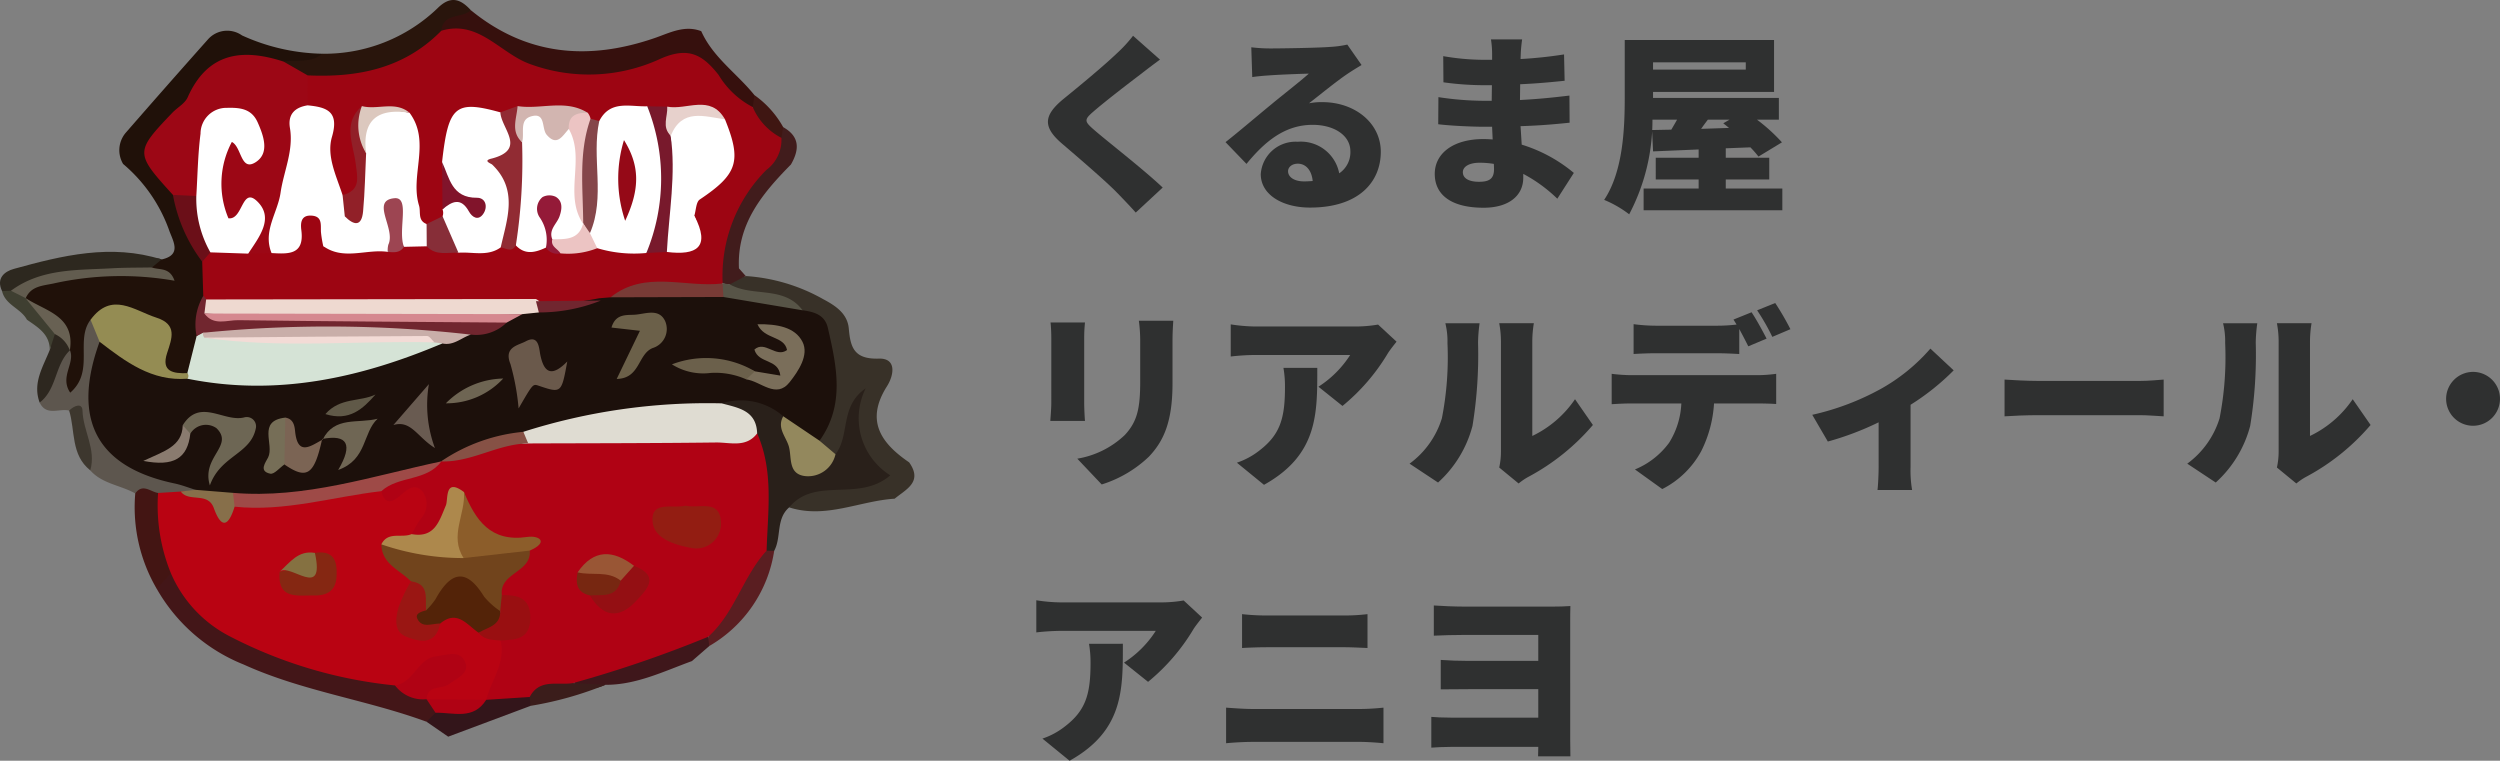 <svg xmlns="http://www.w3.org/2000/svg" width="155.845" height="47.423" viewBox="0 0 155.845 47.423"><rect x="0" y="0" width="155.845" height="47.423" fill="#808080" stroke="none"/><defs><style>.cls-1{fill:#431618;}.cls-2{fill:#5d564e;}.cls-3{fill:#431513;}.cls-4{fill:#33151a;}.cls-5{fill:#3d372e;}.cls-6{fill:#2d271f;}.cls-7{fill:#3f3f31;}.cls-8{fill:#201109;}.cls-9{fill:#36100d;}.cls-10{fill:#29150c;}.cls-11{fill:#383128;}.cls-12{fill:#411c1c;}.cls-13{fill:#2d281f;}.cls-14{fill:#3f171b;}.cls-15{fill:#3b1d1b;}.cls-16{fill:#b90312;}.cls-17{fill:#b00214;}.cls-18{fill:#1c100b;}.cls-19{fill:#948c53;}.cls-20{fill:#876f4a;}.cls-21{fill:#686153;}.cls-22{fill:#625c4f;}.cls-23{fill:#3f1612;}.cls-24{fill:#9d0512;}.cls-25{fill:#9c0715;}.cls-26{fill:#d5e3d6;}.cls-27{fill:#71262f;}.cls-28{fill:#6b0f18;}.cls-29{fill:#29201a;}.cls-30{fill:#5a1e21;}.cls-31{fill:#93885d;}.cls-32{fill:#575447;}.cls-33{fill:#71441c;}.cls-34{fill:#532308;}.cls-35{fill:#9e4a47;}.cls-36{fill:#ad884c;}.cls-37{fill:#852712;}.cls-38{fill:#990f11;}.cls-39{fill:#9a1613;}.cls-40{fill:#857141;}.cls-41{fill:#dfdcd2;}.cls-42{fill:#eed9d0;}.cls-43{fill:#d5888f;}.cls-44{fill:#6a594b;}.cls-45{fill:#c9aea9;}.cls-46{fill:#7a6e5a;}.cls-47{fill:#6d6654;}.cls-48{fill:#6b6049;}.cls-49{fill:#783b36;}.cls-50{fill:#6f6654;}.cls-51{fill:#7b6454;}.cls-52{fill:#6b604b;}.cls-53{fill:#695b51;}.cls-54{fill:#865145;}.cls-55{fill:#766e57;}.cls-56{fill:#605948;}.cls-57{fill:#8a7b6f;}.cls-58{fill:#6e6553;}.cls-59{fill:#931d12;}.cls-60{fill:#8c5d2a;}.cls-61{fill:#940f13;}.cls-62{fill:#772711;}.cls-63{fill:#995635;}.cls-64{fill:#fff;}.cls-65{fill:#912b33;}.cls-66{fill:#78192c;}.cls-67{fill:#85464a;}.cls-68{fill:#912028;}.cls-69{fill:#d2b5b0;}.cls-70{fill:#ecc4c3;}.cls-71{fill:#9d4552;}.cls-72{fill:#941a38;}.cls-73{fill:#81142b;}.cls-74{fill:#e7d1cc;}.cls-75{fill:#872e38;}.cls-76{fill:#dcc8be;}.cls-77{fill:#f3dbd6;}.cls-78{fill:#950917;}.cls-79{fill:#2f3030;}</style></defs><g id="レイヤー_2" data-name="レイヤー 2"><g id="navi"><path class="cls-1" d="M26.587,44.991C22.848,43.618,18.85,43.09,15.194,41.427A10.872,10.872,0,0,1,9.774,36.71c.154-.584.307-1.169,1.094-1.149,3.625,3.996,8.531,5.302,13.526,6.415.715.21,1.22.827,1.956,1.003a1.949,1.949,0,0,1,.518.34,1.298,1.298,0,0,1,.383,1.12C27.141,44.754,26.833,44.835,26.587,44.991Z"/><path class="cls-2" d="M4.312,25.595c-.616-.157-1.418.371-1.84-.5.65-1.072.328-2.652,1.727-3.331.757.33.428-.27.455-.557.071-.736.207-1.408,1.193-1.317a1.813,1.813,0,0,1,.824,1.482,21.426,21.426,0,0,0,.072,4.118c.12,2.278,1.735,3.259,3.672,3.866.756.237,1.78.025,1.925,1.22a1.316,1.316,0,0,1-.781.677,2.09,2.09,0,0,1-1.342.091,3.476,3.476,0,0,1-1.785-.585c-.917-.516-2.058-.594-2.806-1.438C5.037,28.131,5.232,26.667,4.312,25.595Z"/><path class="cls-3" d="M8.432,30.758c.462-.642.947-.102,1.422-.027a4.416,4.416,0,0,1,.795,4.992l-.875.988A10.07,10.07,0,0,1,8.432,30.758Z"/><path class="cls-4" d="M26.587,44.991l.564-.561c.723-.915,2.082-.409,2.831-1.274a2.266,2.266,0,0,1,.652-.209,2.628,2.628,0,0,1,2.376.401.51.51,0,0,1,.062.655q-2.567.96-5.133,1.92Z"/><path class="cls-5" d="M4.312,25.595c.293-.304.816-.513.831.004.035,1.266.87,2.418.483,3.721C4.408,28.353,4.695,26.856,4.312,25.595Z"/><path class="cls-6" d="M4.362,21.834c-.95.902-.807,2.436-1.89,3.261-.454-1.221.213-2.227.629-3.28.154-.338-.044-.796.358-1.05a.819.819,0,0,1,1.019.795Q4.421,21.697,4.362,21.834Z"/><path class="cls-7" d="M3.42,20.826l-.318.989c-0-.986-.744-1.412-1.423-1.886-.382-.711-1.352-.912-1.55-1.784a1.168,1.168,0,0,1,.536-.361,1.566,1.566,0,0,1,.967.175,2.639,2.639,0,0,1,.527.4C2.69,19.124,3.822,19.583,3.42,20.826Z"/><path class="cls-8" d="M5.646,19.934c-.984,1.291.276,3.211-1.268,4.544C3.703,23.49,4.695,22.645,4.362,21.834l-.008.014C4.102,20.178,2.583,19.582,1.565,18.56l.039.027c-.248-1.305.699-1.332,1.58-1.633,2.025-.691,4.15-.161,6.176-.665a.64.64,0,0,1,.715-.115c1.235-.274.749-1.082.496-1.743a9.643,9.643,0,0,0-2.897-4.211,1.677,1.677,0,0,1,.154-1.932q2.56-2.94,5.153-5.852a1.602,1.602,0,0,1,2.108-.227,12.623,12.623,0,0,0,4.998,1.141c-.073,1.296-1.187.939-1.906,1.209-.304.008.062.125-.217.03C14.113,3.288,12.623,6.351,10.702,8.542c-1.211,1.381.405,2.327.698,3.48a20.854,20.854,0,0,0,1.898,4.314,3.413,3.413,0,0,1,.005,2.163,6.518,6.518,0,0,0-.389,2.498,2.721,2.721,0,0,1-.783,2.321c-.967.603-2.042.468-2.199-.618C9.538,19.974,7.535,20.128,5.646,19.934Z"/><path class="cls-9" d="M43.714,1.943c.732,1.641,2.236,2.64,3.318,3.99a.613.613,0,0,1,.038.671c-1.314.716-2.072-.373-2.727-1.064a2.691,2.691,0,0,0-3.279-.77c-5.168,1.981-9.556.091-13.734-2.812C27.11.151,28.436.707,29.352.636c3.482,2.843,7.337,3.158,11.472,1.731C41.749,2.048,42.673,1.545,43.714,1.943Z"/><path class="cls-10" d="M29.352.636c-.545.525-1.717.147-1.841,1.279-.39,2.826-2.879,2.934-4.839,3.599a5.325,5.325,0,0,1-3.358-.169c-.785-.238-1.549-.501-1.63-1.503.805-.145,1.693.118,2.403-.492A10.181,10.181,0,0,0,27.273.516C28.083-.288,28.698-.078,29.352.636Z"/><path class="cls-11" d="M46.489,17.208a11.283,11.283,0,0,1,4.819,1.437c.744.397,1.521.88,1.604,1.836.102,1.188.338,1.921,1.87,1.874,1.129-.035.947,1.038.51,1.725-1.36,2.141-.379,3.542,1.383,4.743.864,1.221-.188,1.676-.905,2.265-2.195.138-4.308,1.272-6.575.54-.05-1.202.714-1.547,1.725-1.682a8.511,8.511,0,0,0,2.672-.581c.092-.951-1.005-1.617-.613-2.348-.042.45.158,1.294-.879,1.51a1.361,1.361,0,0,1-1.265-1.015,46.938,46.938,0,0,0,.296-5.238c-.044-.966-.164-1.839-1.253-2.183A6.028,6.028,0,0,0,46.846,18.807c-.614-.062-1.179-.202-1.393-.891C45.499,17.242,46.108,17.392,46.489,17.208Z"/><path class="cls-12" d="M46.489,17.208l-.995.518a.842.842,0,0,1-.657-.234c-1.148-2.089-.082-3.847.882-5.593.705-1.276,1.787-2.294,2.556-3.533a1.179,1.179,0,0,1,.548-.439c1.052.592,1.013,1.41.481,2.329-1.782,1.807-3.374,3.709-3.239,6.474Z"/><path class="cls-13" d="M10.074,16.174l-.605.498c-1.934.711-4.008.033-5.999.658-.901.283-1.856.531-2.787.795l-.554.02c-.38-.788.143-1.22.73-1.382C3.883,15.926,6.928,15.18,10.074,16.174Z"/><path class="cls-14" d="M44.219,40.269q-.543.471-1.085.942c-1.759.638-3.461,1.487-5.397,1.48a2.426,2.426,0,0,1-1.863.083,1.121,1.121,0,0,1,.943-1.538c2.027-.439,3.906-1.295,5.874-1.889a1.624,1.624,0,0,1,1.321.248A.548.548,0,0,1,44.219,40.269Z"/><path class="cls-15" d="M35.73,42.58q1.003.055,2.006.111a21.745,21.745,0,0,1-4.667,1.311l-.049-.552C33.34,41.345,34.492,41.829,35.73,42.58Z"/><path class="cls-16" d="M10.649,35.722a11.177,11.177,0,0,1-.794-4.992q.706-.044,1.413-.088c1.263-.218,2.432.728,3.718.296,2.882.287,5.597-.814,8.419-.981.302.004.605.042.909.042.923.001,2.024-.718,2.663.501.641,1.221.027,2.186-.827,3.043-.285.37-.848.444-1.0.949.115.694.811,1.09.904,1.786a2.022,2.022,0,0,1-.249,1.32c-.233.441-.295.914.198,1.194.511.29.828-.192,1.192-.446a2.436,2.436,0,0,1,2.976.411c.459.424,1.127.588,1.46,1.171.787,1.668-.022,2.77-1.318,3.698l-.002-.005a3.872,3.872,0,0,1-3.72-.028l-.003-.003c-.586-.699.048-1.065.554-1.689-.969.272-1.463,1.585-2.519.828a28.47,28.47,0,0,1-10.257-3.04A7.937,7.937,0,0,1,10.649,35.722Z"/><path class="cls-17" d="M24.624,42.727c1.173-.161,1.404-1.67,2.564-1.812.646-.079,1.523-.433,1.825.4.244.672-.539.978-1.027,1.334-.455.331-1.334.035-1.398.939A2.187,2.187,0,0,1,24.624,42.727Z"/><path class="cls-17" d="M26.591,43.591q1.86.014,3.72.028c-.793,1.287-2.044.788-3.161.811Q26.871,44.01,26.591,43.591Z"/><path class="cls-18" d="M50.031,19.343c.715.094,1.388.279,1.576,1.098.55,2.394,1.083,4.794-.519,7.032-1.088.353-1.751-.582-2.63-.861a4.309,4.309,0,0,0-3.833-.583c-3.892.199-7.798.258-11.555,1.478a17.454,17.454,0,0,0-5.305,1.848,2.722,2.722,0,0,1-.743.111c-4.151.899-8.281,1.948-12.588,1.63-.744-.214-1.587-.029-2.251-.562-.43-.133-.853-.302-1.292-.394C6.024,29.119,4.45,26.156,6.208,21.304a3.853,3.853,0,0,1,3.565,1.441,1.906,1.906,0,0,0,2.205.549,87.577,87.577,0,0,0,10.046-.932,44.972,44.972,0,0,0,5.084-1.432c.639-.243,1.315-.379,1.949-.639a5.35,5.35,0,0,0,2.385-.858c.405-.16.784-.382,1.2-.517a7.848,7.848,0,0,1,.999-.111c1.24-.22,2.424-.649,3.64-.966a2.796,2.796,0,0,1,1.094-.018c2.208.444,4.482-.785,6.666.259C46.676,18.61,48.495,18.418,50.031,19.343Z"/><path class="cls-19" d="M11.684,23.608c-2.222.175-3.852-1.056-5.476-2.304q-.281-.685-.562-1.37c1.314-1.789,2.718-.58,4.108-.131,1.316.425.966,1.283.661,2.212-.382,1.165.398,1.276,1.262,1.246q.223.111.152.229C11.781,23.568,11.733,23.608,11.684,23.608Z"/><path class="cls-20" d="M12.183,30.535l2.341.189a.605.605,0,0,1,.1.861c-.353,1.154-.796,1.472-1.294.091-.374-1.037-1.555-.339-2.062-1.035Q11.726,30.589,12.183,30.535Z"/><path class="cls-17" d="M30.313,43.625c.308-1.23,1.224-2.314.893-3.699.759-.927,1.345-1.844-.156-2.639-.689-1.25.606-1.842.896-2.756-1.19-.654-2.558-1.027-3.331-2.247-.975.384-1.334,2.586-2.959,1.011.188-.317.354-.649.567-.947a1.355,1.355,0,0,0,.155-1.659c-.542-.691-1.077-.078-1.506.269-.596.482-.913.354-1.099-.342.823-1.475,2.559-1.109,3.742-1.858l-.021.004c1.748-.531,3.409-1.371,5.276-1.486,4.71-1.138,9.485-.941,14.263-.73,1.799.962,1.826,2.654,1.608,4.315-.126.961-.399,1.917-.515,2.888-.933,2.244-1.533,4.715-3.983,5.948a74.703,74.703,0,0,1-8.412,2.882c-.942.169-2.093-.31-2.71.87Q31.667,43.537,30.313,43.625Z"/><path class="cls-21" d="M1.565,18.56c1.235.837,3.139,1.108,2.789,3.288a1.783,1.783,0,0,0-.934-1.022Q2.493,19.692,1.565,18.56Z"/><path class="cls-22" d="M.683,18.125c1.885-1.397,4.112-1.277,6.28-1.4.834-.047,1.671-.037,2.506-.053.458.179,1.107-.044,1.412.828a19.388,19.388,0,0,0-7.578.179c-.686.14-1.366.164-1.7.907Q1.144,18.356.683,18.125Z"/><path class="cls-23" d="M48.823,7.927l-.111.668c-1.435.139-2.152-.389-1.788-1.922l.109-.741A6.031,6.031,0,0,1,48.823,7.927Z"/><path class="cls-24" d="M46.923,6.673A3.856,3.856,0,0,0,48.712,8.594a2.337,2.337,0,0,1-.939,2.001,9.356,9.356,0,0,0-2.724,7.056q-.134.136-.267.272c-2.231.321-4.537-.185-6.725.611l-.717.06a26.399,26.399,0,0,1-3.861.459,184.418,184.418,0,0,1-20.202.009,1.318,1.318,0,0,1-.606-.618l-.066-2.129a.917.917,0,0,1,.47-.993,3.668,3.668,0,0,1,2.242-.437,4.652,4.652,0,0,0,1.405.151c.593-.017.857-.398,1.2-.851,1.184-1.563,1.7-1.493,3.004.23.931.853,2.142.242,3.168.596a7.421,7.421,0,0,0,1.213-.285,3.71,3.71,0,0,1,1.289-.006,4.828,4.828,0,0,0,1.841.342,10.919,10.919,0,0,1,2.426-.192c.486-.033.973.001,1.461-.03a12.246,12.246,0,0,1,1.794.018,5.823,5.823,0,0,0,1.246.241,8.101,8.101,0,0,0,2.026-.106,7.791,7.791,0,0,1,2.819-.028,5.211,5.211,0,0,0,.984.133c1.332.089,1.825-.507,1.463-1.8a2.054,2.054,0,0,1,.871-1.791c1.323-.945,1.305-2.128.702-3.438-.693-1.078-1.791-.78-2.785-.826-.31.001-.621.01-.931.04-1.031.174-2.054.382-3.067.649a2.333,2.333,0,0,1-.655-.028,2.171,2.171,0,0,1-.604-.238,7.547,7.547,0,0,0-3.736-.338,9.52,9.52,0,0,1-1.244.297c-2.36-.385-2.726,1.145-2.811,2.94a10.63,10.63,0,0,0-.214,2.466,1.77,1.77,0,0,1-.237.713,1.369,1.369,0,0,1-1.303.596c-1.75-.824-1.4-2.555-1.643-3.989-.125-.736.164-1.538-.31-2.231-.466-.541-.984-.798-1.644-.307-.557.785-.264,1.581-.11,2.399.214,1.132.14,2.164-1.382,2.281-1.486-.445-1.538-1.774-1.649-2.934a6.325,6.325,0,0,0-1.176-3.108,1.535,1.535,0,0,1,.444-1.753c3.138.146,6.034-.431,8.338-2.781,2.358-.71,3.707,1.469,5.61,2.103a10.615,10.615,0,0,0,8.017-.341c1.8-.811,2.675-.247,3.657.989A5.377,5.377,0,0,0,46.923,6.673Z"/><path class="cls-25" d="M19.172,4.696,19.177,6.566a17.578,17.578,0,0,1-2.247,9.21l-1.455.036c-.481-.425-.035-1.166-.651-1.615-2.736-1.99-2.638-4.337.41-6.166-1.52-.357-1.814.476-2.124,1.49-.299.976.184,2.243-1.016,2.905a1.339,1.339,0,0,1-1.311-.274C8.407,9.538,8.405,9.479,10.739,7.033c.315-.33.788-.578.96-.966,1.249-2.802,3.402-3.067,5.984-2.226Q18.428,4.269,19.172,4.696Z"/><path class="cls-26" d="M11.684,23.608a.271.271,0,0,0-.007-.349q.29-1.153.58-2.308.169-.117.339-.234.203-.036.405-.073c4.657.176,9.322-.219,13.976.212a1.314,1.314,0,0,1,.598.554C22.475,23.566,17.238,24.732,11.684,23.608Z"/><path class="cls-27" d="M12.66,20.745q-.2.106-.403.206a3.527,3.527,0,0,1,.415-2.507.637.637,0,0,1,.179.223,1.543,1.543,0,0,0,1.022.562c5.006.123,10.012.002,15.016.069.951.013,2.054-.302,2.697.811a2.723,2.723,0,0,1-2.233.75C23.788,20.854,18.222,21.081,12.66,20.745Z"/><path class="cls-28" d="M10.781,12.151l1.458.068a3.025,3.025,0,0,1,.876,3.513q-.254.291-.508.583A9.778,9.778,0,0,1,10.781,12.151Z"/><path class="cls-29" d="M47.789,34.326c.071-2.458.456-4.941-.588-7.309-.926-.403-2.055-.566-2.216-1.873a4.01,4.01,0,0,1,3.843.806c.886,1.062,1.128,3.011,3.255,2.366.919-1.178.255-2.998,1.881-4.104A4.2,4.2,0,0,0,55.497,29.631c-1.97,1.704-4.673.042-6.302,1.998-.837.723-.472,1.86-.935,2.712A.33.33,0,0,1,47.789,34.326Z"/><path class="cls-30" d="M47.789,34.326q.236.007.472.015a8.291,8.291,0,0,1-4.042,5.928c-.025-.19-.05-.379-.076-.569C45.801,38.209,46.312,35.94,47.789,34.326Z"/><path class="cls-31" d="M52.083,28.316a1.75,1.75,0,0,1-1.875,1.365c-1.079-.116-.85-1.128-1.021-1.807-.159-.628-.786-1.186-.359-1.924q1.13.761,2.259,1.523Q51.586,27.895,52.083,28.316Z"/><path class="cls-32" d="M50.031,19.343,45.097,18.514a.593.593,0,0,1-.053-.842l.004-.021a3.459,3.459,0,0,0,.446.075C46.91,18.537,48.882,17.785,50.031,19.343Z"/><path class="cls-33" d="M33.024,34.323c.122,1.364-1.906,1.378-1.74,2.77a.831.831,0,0,1,.076.907c-.177.164-.46.321-.615.205-1.404-1.047-2.805-.578-4.215-.05-.791-.405-.17-1.485-.915-1.913-.682-.714-1.818-1.068-1.841-2.307,1.726-.304,3.456.244,5.183-.032C30.294,34.208,31.749,33.403,33.024,34.323Z"/><path class="cls-34" d="M26.564,38.046a4.419,4.419,0,0,0,.581-.687c.93-1.691,1.89-2.024,3.032-.166a4.736,4.736,0,0,0,1.005.902c.535,1.436-.488,1.311-1.35,1.348-.724-.5-1.34-1.455-2.394-.57-.743.654-1.529.74-1.858-.29C25.374,37.939,25.958,37.743,26.564,38.046Z"/><path class="cls-35" d="M27.516,28.76c-.929,1.261-2.673.879-3.742,1.858-3.047.352-6.031,1.296-9.15.968q-.049-.431-.1-.862C19.011,31.102,23.223,29.668,27.516,28.76Z"/><path class="cls-36" d="M28.903,34.788a15.615,15.615,0,0,1-5.13-.854c.415-.84,1.276-.366,1.883-.639,1.438.258,1.715-.785,2.138-1.787.16-.378-.101-1.758,1.129-.834C29.212,32.047,29.634,33.421,28.903,34.788Z"/><path class="cls-37" d="M19.63,34.467c1.225-.182,1.41.559,1.346,1.518-.059.88-.644,1.15-1.403,1.136-1.025-.019-2.301.271-2.136-1.483A3.93,3.93,0,0,0,19.63,34.467Z"/><path class="cls-38" d="M29.832,39.444c.556-.344,1.374-.425,1.35-1.349q.05-.5.101-1.002c.988-.005,1.792.157,1.776,1.447-.017,1.329-.925,1.341-1.853,1.385C30.704,39.89,30.184,39.906,29.832,39.444Z"/><path class="cls-39" d="M26.564,38.046c-.282.083-.711.185-.546.527.298.619.924.283,1.421.301-.284,1.378-1.296,1.144-2.132.808-.782-.314-.637-1.166-.465-1.815a9.309,9.309,0,0,1,.773-1.625C26.794,36.389,26.491,37.316,26.564,38.046Z"/><path class="cls-40" d="M19.63,34.467c.657,2.99-1.565.59-2.194,1.171C18.07,35.065,18.594,34.287,19.63,34.467Z"/><path class="cls-41" d="M44.985,25.144c1.029.28,2.168.431,2.215,1.873-.69.91-1.685.557-2.558.567-3.904.048-7.809.045-11.713.06-.899.093-.404-.399-.305-.726A37.749,37.749,0,0,1,44.985,25.144Z"/><path class="cls-42" d="M12.742,19.545q.054-.438.109-.877,10.28-.015,20.559-.029c.414.205.386.503.176.839l-1.024.105C25.954,19.824,19.348,19.901,12.742,19.545Z"/><path class="cls-43" d="M12.742,19.545q9.911.018,19.821.037c-.325.176-.65.351-.975.527-5.578-.044-11.156-.074-16.732-.15C14.148,19.949,13.315,20.33,12.742,19.545Z"/><path class="cls-44" d="M32.329,25.46a14.75,14.75,0,0,0-.508-2.763c-.436-1.068.483-1.166.952-1.419.826-.446.826.442.911.851.245,1.187.759,1.338,1.678.406-.363,1.989-.363,1.989-1.8,1.505C33.217,23.926,33.217,23.926,32.329,25.46Z"/><path class="cls-45" d="M12.66,20.745a78.252,78.252,0,0,1,16.692.115c-.59.188-1.078.707-1.776.55q-.248-.033-.496-.065c-3.86-.478-7.736-.078-11.602-.211a18.704,18.704,0,0,1-2.734-.084A.333.333,0,0,1,12.66,20.745Z"/><path class="cls-46" d="M47.06,23.149l1.586.264c-.128-1.078-1.354-.716-1.619-1.622.657-.591,1.345.546,2.036.028-.182-.906-1.417-.635-1.845-1.607,1.226-.018,2.344.178,2.809,1.099.418.828-.265,1.832-.799,2.51-.846,1.074-1.795-.052-2.706-.171C46.46,23.223,46.522,22.929,47.06,23.149Z"/><path class="cls-47" d="M11.391,26.51c1.066-1.727,2.57-.169,3.833-.49a.578.578,0,0,1,.729.655c-.309,1.646-2.199,1.704-2.87,3.583-.547-1.782,1.54-2.467.408-3.568a1.135,1.135,0,0,0-1.626.343C11.495,27.05,11.523,26.707,11.391,26.51Z"/><path class="cls-48" d="M38.444,23.623l1.448-3.002-1.773-.202c.262-.897.962-.761,1.489-.803.641-.052,1.472-.409,1.854.397a1.24,1.24,0,0,1-.776,1.683C39.744,22.083,39.921,23.588,38.444,23.623Z"/><path class="cls-49" d="M45.045,17.671q.027.421.053.842-3.519.01-7.039.02C40.209,16.808,42.715,17.954,45.045,17.671Z"/><path class="cls-50" d="M20.118,27.399c.735-1.472,2.204-.977,3.423-1.297-.944.87-.638,2.546-2.46,3.195.944-1.594.579-2.24-1-1.932Z"/><path class="cls-51" d="M17.784,26.033c.485.076.574.464.611.842.154,1.586.973.931,1.723.524l-.036-.033c-.49,2.245-.948,2.554-2.353,1.588A2.607,2.607,0,0,1,17.784,26.033Z"/><path class="cls-52" d="M47.06,23.149l-.539.5a4.734,4.734,0,0,0-2.212-.402,3.658,3.658,0,0,1-2.423-.534A5.986,5.986,0,0,1,47.06,23.149Z"/><path class="cls-53" d="M27.112,27.93c-1.108-.693-1.489-1.762-2.59-1.434l2.215-2.551A7.735,7.735,0,0,0,27.112,27.93Z"/><path class="cls-54" d="M32.625,26.919q.152.363.304.726c-1.885.013-3.531,1.189-5.434,1.118A10.934,10.934,0,0,1,32.625,26.919Z"/><path class="cls-55" d="M17.784,26.033q-.028,1.461-.056,2.921c-.295.205-.635.625-.878.575-.745-.152-.285-.71-.135-1.015C17.115,27.703,16.009,26.235,17.784,26.033Z"/><path class="cls-56" d="M23.408,24.593c-.787.901-1.632,1.688-3.124,1.221C21.189,24.763,22.46,25.057,23.408,24.593Z"/><path class="cls-57" d="M11.391,26.51l.473.523c-.172,1.546-1.034,2.068-2.931,1.699C10.201,28.133,11.361,27.841,11.391,26.51Z"/><path class="cls-27" d="M33.591,19.477q-.09-.35-.181-.701l4.043-.038A10.375,10.375,0,0,1,33.591,19.477Z"/><path class="cls-58" d="M31.369,23.597a4.807,4.807,0,0,1-3.575,1.545A5.149,5.149,0,0,1,31.369,23.597Z"/><path class="cls-59" d="M42.743,31.52c.808.204,2.1-.413,2.197.973a1.546,1.546,0,0,1-1.745,1.684c-.957-.171-2.373-.526-2.506-1.592C40.514,31.169,41.949,31.729,42.743,31.52Z"/><path class="cls-60" d="M28.903,34.788c-.908-1.376.124-2.742.02-4.114.727,1.754,1.652,3.135,3.943,2.799.74-.109,1.377.316.159.85Q30.963,34.556,28.903,34.788Z"/><path class="cls-61" d="M39.523,35.271c1.664.64.794,1.488.123,2.204-1.073,1.145-2.069.986-2.876-.357.195-.713,1.06-.633,1.395-1.18C38.551,35.581,39.15,35.655,39.523,35.271Z"/><path class="cls-62" d="M38.693,36.197c-.264,1.094-1.161.866-1.922.92-.817-.18-.9-.751-.764-1.437C36.983,35.427,38.081,34.55,38.693,36.197Z"/><path class="cls-63" d="M38.693,36.197c-.806-.64-1.802-.299-2.688-.517,1.018-1.473,2.214-1.405,3.519-.41Q39.108,35.734,38.693,36.197Z"/><path class="cls-64" d="M27.558,10.1c.391-3.507.824-3.876,3.634-3.096a1.737,1.737,0,0,1,.9,2.317c-.31.736-.872,1.031-1.614.486,2.356,1.637,2.597,3.468.736,5.614-.818.591-1.752.265-2.636.334-1.084-.429-1.055-1.342-.99-2.271a.587.587,0,0,0-.004-.433C28.556,12.057,27.542,11.083,27.558,10.1Z"/><path class="cls-64" d="M37.356,7.547c.68-1.334,1.911-.882,2.991-.922.574.377,1.16.756,1.209,1.534a42.154,42.154,0,0,1-.015,6.109c-.063.769-.656,1.148-1.249,1.503a7.984,7.984,0,0,1-3.06-.3,1.309,1.309,0,0,1-.857-1.285,28.003,28.003,0,0,0,.175-4.372C36.569,8.969,36.502,8.095,37.356,7.547Z"/><path class="cls-64" d="M16.929,15.776c-.562-1.358.378-2.504.56-3.756.195-1.346.824-2.624.585-4.043-.141-.839.294-1.284,1.102-1.41,1.2.115,1.983.379,1.518,1.965-.353,1.203.279,2.443.661,3.63a1.547,1.547,0,0,1,.776,1.371c-.041,1.28-.461,2.146-1.98,1.81a7.2,7.2,0,0,1-.144-.884c-.02-.446.093-.964-.568-1.016-.672-.053-.714.444-.654.908C18.986,15.913,17.955,15.832,16.929,15.776Z"/><path class="cls-64" d="M20.152,15.341c1.104-.143,1.351-.907,1.342-1.855,1.859-1.277.877-3.108.923-4.743.273-2.166.38-2.224,3.113-1.713,1.347,1.807.013,3.89.591,5.781.124.405-.098.933.472,1.153a.993.993,0,0,1,.008,1.39l-1.42.033c-.632-.844-.601.441-1.01.314C22.839,15.506,21.421,16.253,20.152,15.341Z"/><path class="cls-64" d="M13.114,15.731a6.776,6.776,0,0,1-.876-3.514c.08-1.295.098-2.6.263-3.886A1.612,1.612,0,0,1,14.138,6.723c.801-.019,1.535.034,1.923.902.387.863.743,1.917-.108,2.476-.959.63-.877-.936-1.5-1.253a5.544,5.544,0,0,0-.213,4.76c.912.119.822-1.996,1.791-1.059,1.085,1.049.11,2.241-.558,3.262Z"/><path class="cls-64" d="M34.034,15.433c-.651.305-1.292.482-1.877-.135a34.759,34.759,0,0,1-.03-6.024c.058-2.975.117-3,3.716-1.519,1.393,1.778.344,3.882.771,5.79a1.623,1.623,0,0,1-.014.733c-.237,1.169-1.051,1.128-1.941.925-.252-.112-.317-.372-.451-.579A.839.839,0,0,1,34.034,15.433Z"/><path class="cls-64" d="M45.194,7.44c1.057,2.61.783,3.418-1.571,4.996-.234.157-.232.667-.34,1.013.265.671.494,1.441-.497,1.586-.713.104-1.006-.581-1.075-1.225-.168-1.59.007-3.191-.126-4.781a5.124,5.124,0,0,1-.12-.781C42.352,6.334,43.694,6.524,45.194,7.44Z"/><path class="cls-65" d="M32.545,8.867a34.388,34.388,0,0,1-.388,6.431c-.26.46-.616.175-.943.122.396-1.776,1.103-3.583-.53-5.159-.068-.065-.593-.237-.071-.367,2.267-.568.626-1.882.579-2.889q.537-.196,1.074-.391C32.585,7.336,32.144,8.153,32.545,8.867Z"/><path class="cls-66" d="M40.292,15.772a12.134,12.134,0,0,0,.054-9.147q.624.012,1.248.024c.477.554-.223,1.253.221,1.811l-.014-.044a14.233,14.233,0,0,1-.231,7.291Z"/><path class="cls-64" d="M41.571,15.707c.128-2.429.586-4.847.231-7.291,1.093,1.67.277,3.539.553,5.294.054.341.02.88.549.709.209-.068.258-.632.38-.97C44.308,15.41,43.441,15.939,41.571,15.707Z"/><path class="cls-67" d="M37.356,7.547c-.496,2.304.402,4.723-.58,6.986-.257-.125-.295-.4-.419-.615l-.002.039c-.283-2.215-.866-4.45.457-6.553Z"/><path class="cls-68" d="M22.823,9.552c-.058,1.207-.078,2.417-.188,3.619-.089.975-.574.883-1.141.315q-.069-.663-.138-1.325c1.156-.299.924-1.109.815-1.976-.152-1.203-.833-2.504.389-3.571C22.812,7.579,22.454,8.598,22.823,9.552Z"/><path class="cls-69" d="M32.545,8.867c-.73-.672-.332-1.484-.279-2.254,1.45.23,2.988-.455,4.375.423A5.526,5.526,0,0,1,35.457,8.04c-.387.419-.735,1.123-1.382.356-.331-.392-.03-1.436-.997-1.131C32.354,7.493,32.717,8.322,32.545,8.867Z"/><path class="cls-70" d="M35.457,8.04c-.041-.848.485-1.027,1.184-1.005a.905.905,0,0,1,.172.369c-.765,2.141-.464,4.357-.457,6.552C35.114,12.127,36.517,9.897,35.457,8.04Z"/><path class="cls-71" d="M24.172,15.702a1.327,1.327,0,0,1,.038-.457c.473-.988-1.135-2.748.377-2.889,1.006-.094.193,1.996.595,3.031C24.934,15.778,24.552,15.737,24.172,15.702Z"/><path class="cls-72" d="M34.034,15.433a2.461,2.461,0,0,0-.411-1.91.95.95,0,0,1,.197-1.237.915.915,0,0,1,.827-.016c.461.282.38.795.231,1.219-.166.472-.692.824-.449,1.427.316.207.756.343.508.877A.83.83,0,0,1,34.034,15.433Z"/><path class="cls-73" d="M27.558,10.1c.463.991.603,2.24,2.174,2.228.549-.004.701.578.381,1.022-.309.428-.683.19-.881-.167-.5-.901-1.056-.635-1.647-.132Q27.571,11.574,27.558,10.1Z"/><path class="cls-74" d="M41.815,8.459c-.578-.542-.18-1.203-.221-1.811,1.206.239,2.693-.804,3.6.791C43.913,7.266,42.521,6.728,41.815,8.459Z"/><path class="cls-75" d="M26.602,15.355q-.004-.695-.009-1.39.498-.242.995-.483.495,1.137.99,2.272C27.899,15.721,27.165,15.962,26.602,15.355Z"/><path class="cls-70" d="M34.936,15.794c-.165-.295-.623-.421-.508-.877.811-.008,1.659.056,1.929-.998q.21.307.419.615.228.469.456.938A4.945,4.945,0,0,1,34.936,15.794Z"/><path class="cls-76" d="M22.823,9.552a3.331,3.331,0,0,1-.263-2.938c.973.258,2.067-.343,2.97.416C23.564,6.729,22.556,7.457,22.823,9.552Z"/><path class="cls-77" d="M12.744,21.049c4.626-.04,9.252-.085,13.878-.103.154-.001.31.259.461.398C22.302,21.21,17.51,21.751,12.744,21.049Z"/><path class="cls-78" d="M38.972,13.764a8.2,8.2,0,0,1-.074-5.031C39.882,10.317,39.911,11.758,38.972,13.764Z"/><path class="cls-79" d="M72.312,3.716c-.444.323-.852.636-1.176.888-.743.563-2.23,1.703-2.975,2.351-.587.504-.563.611.013,1.115.779.684,3.118,2.494,4.306,3.622l-1.68,1.559c-.384-.432-.779-.839-1.163-1.235-.66-.684-2.362-2.146-3.442-3.07-1.211-1.043-1.14-1.763.12-2.794.947-.768,2.471-2.027,3.274-2.795a8.559,8.559,0,0,0,1.043-1.127Z"/><path class="cls-79" d="M84.876,4.052c-.312.191-.611.371-.911.575-.672.456-1.716,1.308-2.363,1.812a3.966,3.966,0,0,1,.828-.072c2.038,0,3.646,1.308,3.646,3.095,0,1.858-1.343,3.478-4.413,3.478-1.68,0-3.07-.779-3.07-2.087A2.173,2.173,0,0,1,80.894,8.837a2.435,2.435,0,0,1,2.59,1.967,1.578,1.578,0,0,0,.696-1.367c0-1.02-1.044-1.655-2.351-1.655-1.739,0-2.986,1.044-4.126,2.435L76.396,8.861c.768-.6,2.147-1.774,2.854-2.351.66-.552,1.764-1.403,2.339-1.919-.6.013-1.823.061-2.459.108-.359.023-.779.06-1.067.107l-.06-1.858a9.986,9.986,0,0,0,1.211.072c.636,0,3.011-.036,3.718-.097a6.315,6.315,0,0,0,1.056-.144Zm-3.046,7.231c-.061-.659-.42-1.079-.924-1.079-.384,0-.611.228-.611.468,0,.372.396.636.995.636C81.481,11.308,81.662,11.296,81.83,11.284Z"/><path class="cls-79" d="M97.08,12.387a9.239,9.239,0,0,0-2.123-1.547v.24c0,1.115-.899,1.87-2.471,1.87-2.003,0-3.046-.791-3.046-2.11,0-1.271,1.14-2.171,3.034-2.171.192,0,.384.012.576.024l-.036-.792h-.576c-.636,0-2.026-.06-2.782-.156L89.668,6.055a19.119,19.119,0,0,0,2.795.228h.527l.012-.972h-.563a18.302,18.302,0,0,1-2.458-.18l-.013-1.631a14.932,14.932,0,0,0,2.459.228h.588V3.321a5.725,5.725,0,0,0-.072-.864h1.943c-.036.252-.072.588-.084.864L94.789,3.68a26.717,26.717,0,0,0,2.711-.288L97.536,5.035c-.708.071-1.632.168-2.771.216l-.013.983c1.224-.061,2.171-.168,3.083-.276l.012,1.691c-1.043.108-1.919.18-3.059.216.024.372.048.768.072,1.151a9.322,9.322,0,0,1,3.25,1.763Zm-3.958-2.171a5.445,5.445,0,0,0-.888-.071c-.659,0-1.043.251-1.043.587,0,.396.396.6,1.008.6.611,0,.935-.168.935-.779C93.134,10.468,93.134,10.361,93.122,10.216Z"/><path class="cls-79" d="M111.107,11.751v1.355h-8.647V11.751h3.43v-.563h-2.674V9.832h2.674V9.317l-2.842.12-.061-1.331,1.199-.024c.12-.204.24-.407.36-.623h-1.535a12.593,12.593,0,0,1-1.451,5.9,6.857,6.857,0,0,0-1.56-.899c1.199-1.799,1.283-4.521,1.283-6.417V2.493h9.308V5.731h-7.544v.372h7.844V7.458h-1.367a10.987,10.987,0,0,1,1.559,1.415L109.62,9.761a6.351,6.351,0,0,0-.504-.576l-1.535.06v.588h2.711v1.355h-2.711v.563Zm-8.06-7.867V4.339H108.828V3.884Zm3.418,3.574c-.144.191-.288.384-.42.575L107.785,7.974q-.18-.145-.36-.288l.396-.228Z"/><path class="cls-79" d="M67.635,20.101c-.024.3-.048.516-.048.947v4.078c0,.3.023.803.048,1.115H65.475c.013-.24.061-.756.061-1.128V21.048c0-.228-.013-.647-.048-.947Zm5.505-.108c-.023.36-.048.768-.048,1.296v2.614c0,2.41-.563,3.61-1.476,4.569a7.488,7.488,0,0,1-2.938,1.728l-1.522-1.607a5.643,5.643,0,0,0,2.95-1.463c.804-.852.972-1.703.972-3.358V21.288a9.515,9.515,0,0,0-.084-1.296Z"/><path class="cls-79" d="M87.058,21.3c-.144.18-.42.527-.539.72A12.573,12.573,0,0,1,83.688,25.306l-1.499-1.199a6.518,6.518,0,0,0,1.979-1.979H78.244a14.49,14.49,0,0,0-1.523.096V20.221a10.512,10.512,0,0,0,1.523.132h6.224a8.346,8.346,0,0,0,1.439-.12ZM82.117,22.931c0,2.818.061,5.409-3.322,7.292l-1.69-1.379a4.672,4.672,0,0,0,1.367-.731c1.331-1.008,1.631-2.027,1.631-3.982A6.797,6.797,0,0,0,80.007,22.931Z"/><path class="cls-79" d="M87.869,28.904a5.507,5.507,0,0,0,2.015-2.83,19.704,19.704,0,0,0,.348-4.689,4.65,4.65,0,0,0-.132-1.235h2.135a9.504,9.504,0,0,0-.096,1.211,27.517,27.517,0,0,1-.348,5.193,7.22,7.22,0,0,1-2.146,3.526Zm5.589.24a4.554,4.554,0,0,0,.108-.996V21.264a6.244,6.244,0,0,0-.108-1.115h2.159a7.219,7.219,0,0,0-.097,1.127v5.901a6.719,6.719,0,0,0,2.663-2.291l1.115,1.607a13.853,13.853,0,0,1-4.054,3.25,3.887,3.887,0,0,0-.576.396Z"/><path class="cls-79" d="M109.536,23.387a8.814,8.814,0,0,0,1.188-.084v1.883c-.324-.024-.828-.036-1.188-.036h-2.687a7.649,7.649,0,0,1-.792,2.963,5.675,5.675,0,0,1-2.435,2.374L101.92,29.264a4.994,4.994,0,0,0,2.123-1.655,5.007,5.007,0,0,0,.768-2.459h-3.13c-.348,0-.876.024-1.212.048V23.303a10.312,10.312,0,0,0,1.212.084Zm-6.309-1.367c-.42,0-.995.023-1.392.048V20.208a10.75,10.75,0,0,0,1.392.096h3.802a10.493,10.493,0,0,0,1.224-.071c-.061-.108-.132-.216-.192-.312l1.128-.455c.3.443.72,1.223.936,1.643l-1.14.48c-.156-.312-.359-.708-.563-1.08v1.56c-.444-.024-.936-.048-1.392-.048Zm7.256-1.02a13.362,13.362,0,0,0-.947-1.655L110.663,18.889a17.027,17.027,0,0,1,.948,1.632Z"/><path class="cls-79" d="M121.788,23.087a14.86,14.86,0,0,1-2.687,2.146v3.874a7.141,7.141,0,0,0,.096,1.439h-2.158c.035-.265.071-.983.071-1.439V26.326a18.23,18.23,0,0,1-3.166,1.199l-.972-1.667a16.088,16.088,0,0,0,4.282-1.619,11.511,11.511,0,0,0,3.082-2.507Z"/><path class="cls-79" d="M124.96,23.662c.479.036,1.487.084,2.075.084h6.368c.54,0,1.128-.06,1.476-.084v2.291c-.312-.012-.983-.072-1.476-.072H127.035c-.684,0-1.583.036-2.075.072Z"/><path class="cls-79" d="M136.349,28.904a5.507,5.507,0,0,0,2.015-2.83,19.704,19.704,0,0,0,.348-4.689,4.65,4.65,0,0,0-.132-1.235h2.135a9.504,9.504,0,0,0-.096,1.211,27.517,27.517,0,0,1-.348,5.193,7.22,7.22,0,0,1-2.146,3.526Zm5.589.24a4.615,4.615,0,0,0,.108-.996V21.264a6.245,6.245,0,0,0-.108-1.115h2.159a7.219,7.219,0,0,0-.097,1.127v5.901a6.719,6.719,0,0,0,2.663-2.291l1.115,1.607a13.854,13.854,0,0,1-4.054,3.25,3.819,3.819,0,0,0-.575.396Z"/><path class="cls-79" d="M154.166,23.183a1.679,1.679,0,1,1-1.68,1.679A1.684,1.684,0,0,1,154.166,23.183Z"/><path class="cls-79" d="M74.938,38.499c-.144.181-.42.528-.539.72a12.542,12.542,0,0,1-2.831,3.286L70.069,41.306a6.506,6.506,0,0,0,1.979-1.979H66.124a14.49,14.49,0,0,0-1.523.096V37.42a10.376,10.376,0,0,0,1.523.132H72.349A8.246,8.246,0,0,0,73.787,37.432Zm-4.941,1.632c0,2.818.061,5.408-3.322,7.292L64.984,46.043a4.649,4.649,0,0,0,1.367-.731c1.331-1.008,1.631-2.026,1.631-3.981a6.797,6.797,0,0,0-.096-1.199Z"/><path class="cls-79" d="M76.432,44.113c.504.036,1.151.084,1.644.084h6.716c.432,0,1.008-.036,1.451-.084v2.219c-.468-.048-1.079-.084-1.451-.084H78.076c-.492,0-1.164.036-1.644.084Zm.995-5.829a13.636,13.636,0,0,0,1.535.084h4.87a11.692,11.692,0,0,0,1.415-.084v2.111c-.36-.013-.983-.048-1.415-.048H78.975c-.48,0-1.115.023-1.548.048Z"/><path class="cls-79" d="M97.884,46.152c0,.252.012.743.012.995H95.881l.012-.588H90.472c-.408,0-.983.024-1.247.048V44.688c.252.024.707.049,1.259.049h5.409V42.961H91.551c-.587,0-1.379.012-1.738.012V41.138c.455.036,1.151.061,1.738.061h4.342V39.579h-4.533c-.636,0-1.547.023-1.979.048V37.744c.456.035,1.344.071,1.979.071H96.744c.36,0,.899-.012,1.151-.036-.012.217-.012.756-.012,1.116Z"/></g></g></svg>